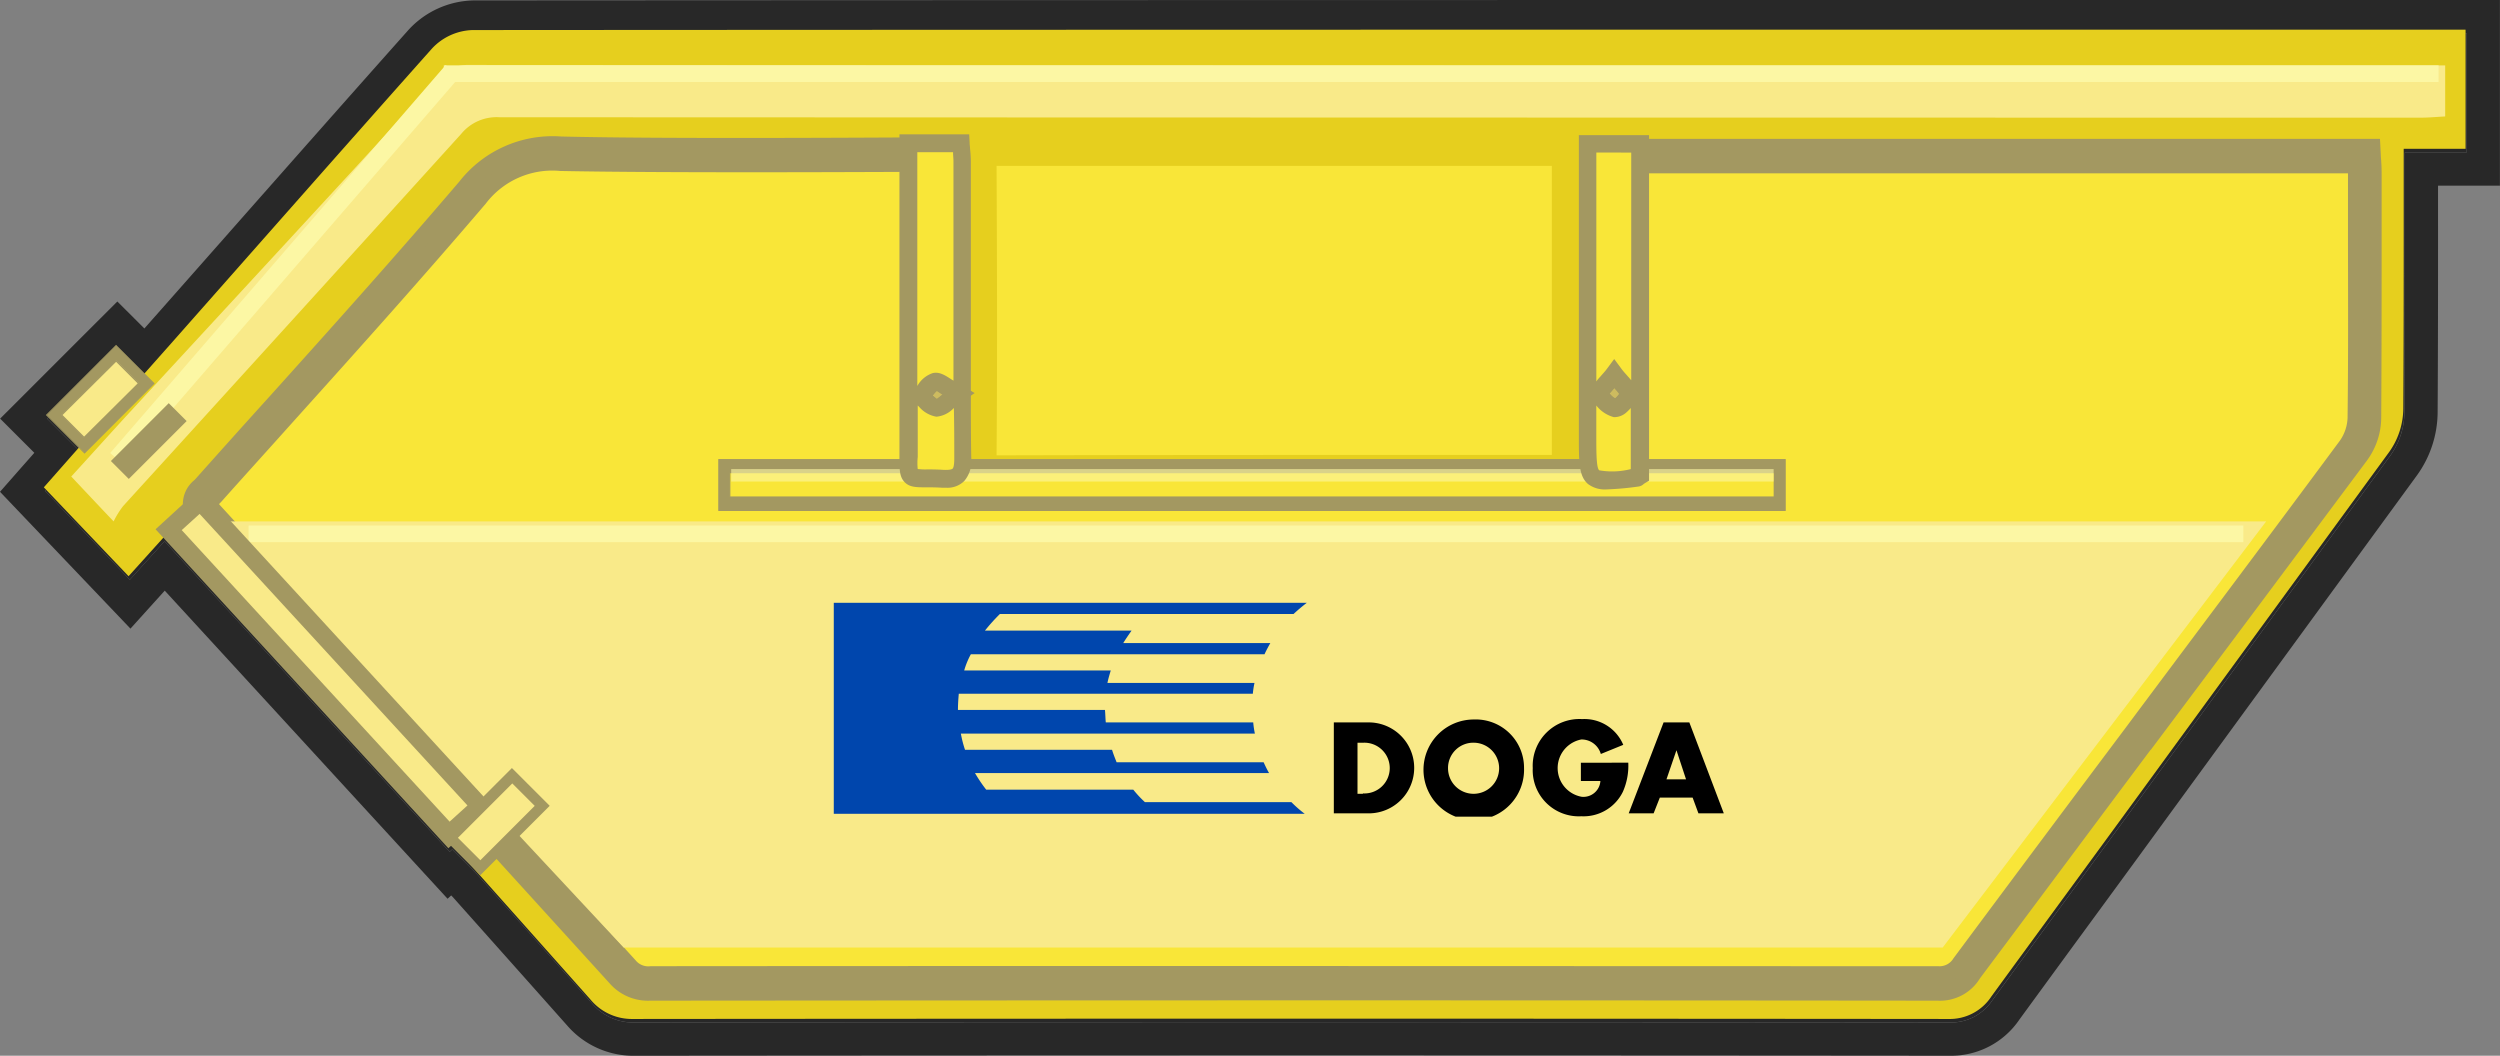 <?xml version="1.0" encoding="UTF-8"?>
<svg xmlns="http://www.w3.org/2000/svg" xmlns:xlink="http://www.w3.org/1999/xlink" id="Gruppe_826" data-name="Gruppe 826" width="206.862" height="87.357" viewBox="0 0 206.862 87.357">
  <rect x="0" y="0" width="206.862" height="87.357" fill="#808080" stroke="none"/>
  <defs>
    <clipPath id="clip-path">
      <rect id="Rechteck_2349" data-name="Rechteck 2349" width="206.862" height="87.357" fill="none"></rect>
    </clipPath>
    <clipPath id="clip-path-3">
      <rect id="Rechteck_2341" data-name="Rechteck 2341" width="86.257" height="1.031" fill="none"></rect>
    </clipPath>
    <clipPath id="clip-path-4">
      <rect id="Rechteck_2343" data-name="Rechteck 2343" width="73.645" height="17.733" fill="none"></rect>
    </clipPath>
  </defs>
  <g id="Gruppe_825" data-name="Gruppe 825" clip-path="url(#clip-path)">
    <g id="Gruppe_820" data-name="Gruppe 820">
      <g id="Gruppe_819" data-name="Gruppe 819" clip-path="url(#clip-path)">
        <path id="Pfad_1152" data-name="Pfad 1152" d="M10.849,45.871l7.011,7.354,2.875-3.185L44.321,75.734l.215-.2,2.04,2.04q4.765,5.344,9.5,10.666a4.457,4.457,0,0,0,3.505,1.615c37.252-.034,73.886-.034,108.87,0A4.112,4.112,0,0,0,171.988,88c4.261-5.842,8.557-11.684,12.818-17.526,6.6-9.038,13.4-18.351,20.1-27.527a6.254,6.254,0,0,0,1.168-3.574c.034-5.155.034-10.378.034-15.43V17.863h5.12V8H196.422C147.211,8,96.35,8,46.314,8.034a4.787,4.787,0,0,0-3.333,1.512C35.73,17.691,28.444,25.973,21.365,33.98l-2.181,2.458-2.321-2.321-.034-.034-5.773,5.773-.034.034L13.732,42.6c-.113.127-.226.256-.34.382Z" transform="translate(-7.121 -5.251)" fill="#282828"></path>
        <path id="Pfad_1153" data-name="Pfad 1153" d="M204.113,2.749v9.863h-5.12v6.083c0,5.052,0,10.275-.034,15.43A6.254,6.254,0,0,1,197.79,37.7c-6.7,9.176-13.506,18.489-20.1,27.527-4.261,5.842-8.557,11.684-12.818,17.526a4.112,4.112,0,0,1-3.54,1.856c-17.492-.017-35.4-.026-53.584-.026s-36.659.009-55.285.026a4.457,4.457,0,0,1-3.505-1.615q-4.725-5.315-9.5-10.666l-2.04-2.04-.215.2L13.614,44.789l-2.875,3.185L3.728,40.62l2.543-2.887c.113-.126.226-.255.34-.382L3.9,34.64l.034-.034,5.773-5.773.034.034,2.321,2.321,2.181-2.458C21.323,20.722,28.609,12.44,35.86,4.3a4.787,4.787,0,0,1,3.333-1.512c50.036-.034,100.9-.034,150.108-.034ZM206.862,0H189.3C140.1,0,89.228,0,39.192.034A7.513,7.513,0,0,0,33.8,2.474c-5.109,5.739-10.292,11.61-15.3,17.287q-3.177,3.6-6.313,7.148l-.241.271-.257-.257-.036-.036-1.944-1.94L7.764,26.889,1.99,32.662l-.033.033L.011,34.639l1.945,1.945.885.884L1.665,38.8,0,40.693l1.739,1.824,7.011,7.354,2.045,2.145,1.986-2.2.851-.943,21.544,23.47,1.858,2.024.3-.275.122.123q4.737,5.314,9.444,10.605l.009.01.009.01a7.238,7.238,0,0,0,5.542,2.518C71,87.34,89.6,87.331,107.744,87.331s36.172.009,53.582.026a6.825,6.825,0,0,0,5.763-2.985q3.2-4.386,6.415-8.771t6.4-8.756c4.374-5.991,8.838-12.1,13.3-18.216l6.79-9.3a9,9,0,0,0,1.707-5.2c.034-5.161.034-10.387.034-15.44V15.361h5.12V0Z" fill="#282828"></path>
        <path id="Pfad_1154" data-name="Pfad 1154" d="M25.3,49.224C24.067,50.6,22.9,51.871,21.8,53.108c-1.581-1.65-3.093-3.265-4.742-4.983,1.684-1.89,3.437-3.883,5.189-5.876Q35.184,27.557,48.157,12.935a3.137,3.137,0,0,1,2.1-.962q80.982-.052,161.93-.034h1.306V18.5h-5.052c-.034.756-.1,1.375-.1,1.959,0,7.079.034,14.124-.034,21.2a4.85,4.85,0,0,1-.859,2.646q-16.392,22.527-32.888,45.053a2.43,2.43,0,0,1-2.165,1.168q-54.435-.052-108.87,0a2.814,2.814,0,0,1-2.268-1.065Q43.775,69.827,26.3,50.255a13.354,13.354,0,0,0-1-1.031M49.359,47.3h1.959c10.963,0,21.96-.034,32.922.034,1.306,0,1.65-.378,1.65-1.718q-.1-12.681,0-25.362c0-1.34-.344-1.753-1.65-1.718-9.21.069-18.42.172-27.63-.034a8.424,8.424,0,0,0-7.389,3.3c-7.217,8.626-14.708,17.011-22.1,25.5-.584.653-1.1,1.134-.206,2.131Q44.394,68.916,61.8,88.5a2.774,2.774,0,0,0,2.3.962q53.868-.052,107.7,0a2.679,2.679,0,0,0,2.44-1.272q16.186-22.166,32.372-44.331a4.967,4.967,0,0,0,.893-2.784c.069-6.873.034-13.712.034-20.585,0-.584-.034-1.2-.069-1.821H147.713V47.3h36.221v2.268H49.428c-.069-.756-.069-1.443-.069-2.268m91.893,0V18.639c-.481-.034-.893-.1-1.271-.1q-23.3,0-46.565-.034c-1.2,0-1.478.412-1.478,1.581.034,8.454.069,16.908,0,25.327,0,1.478.344,1.89,1.787,1.89,15.327-.069,30.654-.034,45.947-.034.515.034,1,.034,1.581.034M21.9,52.008a8.893,8.893,0,0,1,.722-1.306Q36.438,34.774,50.287,18.88a3.731,3.731,0,0,1,3.127-1.443q78.611.052,157.256.034c.653,0,1.306-.069,1.993-.1V13h-1.856q-79.848,0-159.73-.034a3.357,3.357,0,0,0-2.784,1.272C39.84,23.9,31.352,33.451,22.9,43.073c-1.512,1.718-3.024,3.437-4.468,5.12,1.134,1.237,2.131,2.337,3.471,3.815M86.68,18.6V44.379c0,3.437-.412,2.784,2.784,2.921,1.306.069,1.65-.344,1.65-1.718-.069-8.488-.034-16.977-.034-25.465,0-.481-.069-1-.1-1.546-1.409.034-2.715.034-4.3.034m59.865,28.455V18.674h-4.3V43.623c0,4.193,0,4.193,4.089,3.608a1.606,1.606,0,0,1,.206-.172" transform="translate(-11.195 -7.835)" fill="#f9e638"></path>
        <path id="Pfad_1155" data-name="Pfad 1155" d="M168.156,89h0c-34.984-.034-71.618-.034-108.87,0a4.457,4.457,0,0,1-3.505-1.615c-10.756-12.1-21.753-24.4-32.372-36.29L21.072,48.48l-3.505,3.883-7.011-7.354L13.1,42.122c1.2-1.34,2.406-2.749,3.643-4.124l4.33-4.88c7.079-8.007,14.365-16.289,21.616-24.434a4.787,4.787,0,0,1,3.333-1.512c50.036-.034,100.9-.034,150.108-.034h14.811V17h-5.12v6.083c0,5.052,0,10.275-.034,15.43a6.254,6.254,0,0,1-1.168,3.574c-6.7,9.176-13.506,18.489-20.1,27.527-4.261,5.842-8.557,11.684-12.818,17.526A4.112,4.112,0,0,1,168.156,89m-59.349-4.4c21.1,0,40.345,0,58.73.034.515,0,.687-.069,1.1-.584,4.742-6.5,9.485-12.956,14.193-19.451,5.945-8.145,12.1-16.564,18.145-24.881a3.372,3.372,0,0,0,.584-1.821c.069-5.464.034-11.031.034-16.427v-4.3H145.028V42.5h36.221v5.567H43.444V42.5H54.716c8.282,0,16.839,0,25.259.034v-.069c-.069-8.42-.069-16.942,0-25.362v-.069L76.5,17.07c-7.938.069-16.117.1-24.193-.069a6.7,6.7,0,0,0-6.083,2.715C40.969,26,35.505,32.225,30.213,38.273c-2.028,2.3-4.089,4.639-6.117,6.976l-.069.1c10.31,11.478,21.341,23.85,34.743,38.9a1.115,1.115,0,0,0,1.065.412c17.526-.069,33.712-.069,48.971-.069M16.364,45.009l1.031,1.134c3.162-3.643,6.323-7.251,9.45-10.894C32.722,28.513,38.8,21.5,44.75,14.63a5.394,5.394,0,0,1,4.4-1.993c50.826.034,102.478.034,152.445.034h5.155V11.537h-17.32c-46.737,0-95.089,0-142.616-.034a1.708,1.708,0,0,0-1.512.722C39.114,19.269,32.825,26.383,26.742,33.29c-2.268,2.577-4.571,5.155-6.839,7.732-1.031,1.168-2.062,2.371-3.093,3.54a2.747,2.747,0,0,0-.447.447M139.633,17.173V40.438c0,.859,0,1.718.034,2.234a5.074,5.074,0,0,0,.928-.1v-25.4ZM89.356,42.534h.137c12.028-.034,24.262-.034,36.084-.034h9.794V17.07H124.134c-11.375,0-23.162,0-34.743-.034.034,7.423.069,16.22,0,25.259a.671.671,0,0,0-.034.241M84.064,42.5c.309,0,.687,0,1.134.034V42.5c-.034-6.014-.034-12.131-.034-18.007v-7.32h-1.1V42.5Z" transform="translate(-6.928 -4.685)" fill="#e6cf1e"></path>
        <path id="Pfad_1156" data-name="Pfad 1156" d="M168.055,37.2H227.2c.034.619.069,1.2.069,1.753,0,6.633.034,13.265-.034,19.932a4.728,4.728,0,0,1-.893,2.681q-15.98,21.444-31.994,42.854a2.629,2.629,0,0,1-2.406,1.237q-53.249-.052-106.533,0a2.738,2.738,0,0,1-2.268-.928q-17.217-18.918-34.5-37.8c-.893-.962-.378-1.409.206-2.062,7.32-8.213,14.708-16.289,21.856-24.64a8.387,8.387,0,0,1,7.32-3.2c9.107.206,27.114.1,36.256.034" transform="translate(-31.605 -24.302)" fill="#f9e638"></path>
        <path id="Pfad_1157" data-name="Pfad 1157" d="M190.639,105.034h0c-31.479-.034-65.329-.034-106.533,0a3.422,3.422,0,0,1-2.784-1.168c-13.3-14.64-24.262-26.633-34.5-37.768a1.861,1.861,0,0,1,.1-2.887l.1-.1c1.993-2.268,4.021-4.5,6.048-6.736,5.224-5.808,10.653-11.856,15.808-17.9a9.075,9.075,0,0,1,7.835-3.437c8.557.206,24.777.1,36.221.034v1.375c-11.444.069-27.7.137-36.256-.034a7.693,7.693,0,0,0-6.77,2.955c-5.189,6.083-10.585,12.1-15.842,17.939-2.028,2.234-4.021,4.5-6.048,6.736l-.1.1c-.515.584-.515.584-.1,1.031,10.241,11.134,21.2,23.162,34.5,37.8a2.108,2.108,0,0,0,1.787.722c41.2-.034,75.054,0,106.533,0a2.006,2.006,0,0,0,1.856-.962q7.011-9.433,14.09-18.867c5.876-7.87,11.959-15.98,17.9-23.987a4.074,4.074,0,0,0,.756-2.268c.069-5.292.034-10.688.034-15.877V37.712c0-.344-.034-.722-.034-1.065h-58.49V35.272h59.8l.034.619c0,.206.034.378.034.584.034.412.034.825.034,1.237v4.021c0,5.224.034,10.619-.034,15.911a5.468,5.468,0,0,1-1.031,3.093c-5.945,8.007-12.028,16.152-17.9,24.021-4.708,6.289-9.382,12.578-14.09,18.867a3.4,3.4,0,0,1-2.955,1.409" transform="translate(-30.305 -22.991)" fill="#a39861"></path>
        <path id="Pfad_1158" data-name="Pfad 1158" d="M190.545,104.971h0c-31.238-.034-65.088-.034-106.533,0a3.485,3.485,0,0,1-2.818-1.168C67.86,89.129,56.9,77.136,46.691,66a1.908,1.908,0,0,1,.1-2.955l.1-.1c1.993-2.234,4.021-4.5,6.048-6.736C58.169,50.365,63.6,44.351,68.754,38.3a9.039,9.039,0,0,1,7.87-3.471c8.557.172,24.777.1,36.221.034v1.478c-11.478.069-27.7.137-36.256-.034a7.631,7.631,0,0,0-6.736,2.955c-5.189,6.048-10.585,12.1-15.842,17.939-2.028,2.234-4.021,4.468-6.048,6.736l-.1.1c-.481.55-.481.55-.1.962,10.207,11.134,21.169,23.128,34.5,37.8a1.992,1.992,0,0,0,1.718.687c41.445-.034,75.295,0,106.533,0a2.026,2.026,0,0,0,1.821-.928q7.011-9.433,14.09-18.867c5.876-7.87,11.959-15.98,17.9-23.987a4.242,4.242,0,0,0,.756-2.234c.069-5.292.034-10.688.034-15.911V37.581c0-.344-.034-.687-.034-1.031H166.661V35.072h59.83l.034.687c0,.206.034.378.034.584.034.412.034.825.034,1.237v3.986c0,5.224.034,10.619-.034,15.911a5.665,5.665,0,0,1-1.031,3.127c-5.945,8.007-12.028,16.152-17.9,24.021-4.708,6.289-9.382,12.578-14.09,18.867a3.473,3.473,0,0,1-2.99,1.478" transform="translate(-30.211 -22.859)" fill="#a39861"></path>
        <path id="Pfad_1159" data-name="Pfad 1159" d="M189.2,104.347h0c-31.719-.034-65.569-.034-106.533,0a4.206,4.206,0,0,1-3.333-1.409c-13.3-14.64-24.262-26.668-34.5-37.8a2.539,2.539,0,0,1,.1-3.849l.1-.1c1.993-2.234,4.021-4.5,6.048-6.736,5.258-5.842,10.653-11.856,15.808-17.9a9.806,9.806,0,0,1,8.42-3.711c8.557.206,24.743.1,36.187.034h.687l.034,2.852h-.687c-11.478.069-27.7.137-36.29-.034A6.918,6.918,0,0,0,69.061,38.4c-5.189,6.083-10.585,12.1-15.842,17.939-2.028,2.268-4.055,4.5-6.048,6.736l-.1.1c-.034.034-.069.069-.069.1C57.2,74.38,68.167,86.374,81.467,101.013a1.352,1.352,0,0,0,1.237.481c41.479-.034,75.329,0,106.533,0a1.335,1.335,0,0,0,1.272-.653q7.011-9.433,14.09-18.867c5.842-7.835,11.925-15.911,17.9-23.987a3.521,3.521,0,0,0,.619-1.856c.069-5.327.034-10.688.034-15.911v-4.33H164.631V33.038H225.8l.069,1.34c0,.206.034.378.034.55.034.378.034.825.034,1.272V40.29c0,5.189,0,10.55-.034,15.842a6.042,6.042,0,0,1-1.168,3.505c-5.945,7.973-11.994,16.083-17.87,23.918l-.069.069c-4.708,6.289-9.382,12.578-14.09,18.867a3.866,3.866,0,0,1-3.505,1.856m-58.524-1.409c20.894,0,40.07,0,58.524.034v0a2.721,2.721,0,0,0,2.44-1.237q7.011-9.433,14.09-18.867l.069-.069c5.876-7.835,11.925-15.946,17.87-23.918a4.751,4.751,0,0,0,.893-2.715c.069-5.258.034-10.653.034-15.842V36.234c0-.412-.034-.79-.034-1.2,0-.206-.034-.378-.034-.584v-.034H166.006v.1h58.387l.034.653c.034.378.034.722.034,1.065v3.986c0,5.189.034,10.585-.034,15.911a4.54,4.54,0,0,1-.893,2.646c-6.014,8.076-12.062,16.186-17.9,23.987-4.708,6.289-9.382,12.578-14.09,18.867a2.58,2.58,0,0,1-2.371,1.2c-31.2-.034-65.054-.034-106.533,0a2.566,2.566,0,0,1-2.234-.928c-13.334-14.64-24.3-26.668-34.5-37.8-.756-.825-.447-1.272.1-1.89l.1-.1c1.993-2.234,4.021-4.5,6.048-6.736C57.411,49.534,62.806,43.52,68,37.472a8.332,8.332,0,0,1,7.251-3.2c8.385.172,24.125.1,35.568.034v-.1c-11.409.069-27.149.137-35.534-.034a8.375,8.375,0,0,0-7.354,3.23c-5.155,6.048-10.585,12.062-15.808,17.9-2.028,2.268-4.055,4.5-6.048,6.77l-.1.1c-.619.687-.928,1.134-.1,2.028,10.207,11.134,21.169,23.162,34.5,37.8a2.848,2.848,0,0,0,2.3.962c17.114-.034,32.991-.034,48.008-.034" transform="translate(-28.869 -21.547)" fill="#a39861"></path>
        <path id="Pfad_1160" data-name="Pfad 1160" d="M284.116,62.14h-1.581c-15.5,0-31-.034-46.5.034-1.443,0-1.821-.412-1.787-1.821.069-8.179.034-16.324,0-24.5,0-1.134.275-1.512,1.478-1.512q23.558.052,47.081.034c.378,0,.79.034,1.272.069.034,9.176.034,18.282.034,27.7" transform="translate(-153.749 -22.538)" fill="#f9e638"></path>
        <path id="Pfad_1161" data-name="Pfad 1161" d="M232.267,60.292a3.654,3.654,0,0,1-2.784-.962,3.911,3.911,0,0,1-.928-2.852c.069-8.763.034-17.286,0-24.468a3.4,3.4,0,0,1,.893-2.577,3.535,3.535,0,0,1,2.577-.894c11.753.034,23.712.034,35.259.034h11.822a8.449,8.449,0,0,1,.962.069c.137,0,.275.034.447.034l1.821.137V60.292H268.832c-11.994-.034-24.365-.034-36.565,0h0m.206-27.836c.034,7.079.069,15.4,0,23.953,12.131-.034,24.434-.034,36.324-.034h9.622V32.456H232.474Z" transform="translate(-150.012 -18.731)" fill="#e6cf1e"></path>
        <path id="Pfad_1162" data-name="Pfad 1162" d="M20.661,53.406c-1.375-1.443-2.371-2.509-3.505-3.711,1.478-1.615,2.99-3.3,4.5-4.949,8.557-9.279,17.148-18.557,25.671-27.87a3.493,3.493,0,0,1,2.818-1.237q80.776.052,161.552.034h1.89V19.9c-.687.034-1.34.1-1.993.1q-79.487,0-159.009-.034a3.79,3.79,0,0,0-3.162,1.375Q35.456,36.756,21.452,52.134a7.344,7.344,0,0,0-.79,1.272" transform="translate(-11.26 -10.264)" fill="#f9ea89"></path>
        <path id="Pfad_1163" data-name="Pfad 1163" d="M224.649,92.846c-.825.619-1.306,1.2-1.718,1.2-.447,0-.894-.619-1.375-.962.412-.447.756-1.134,1.237-1.272.412-.1.962.481,1.856,1.031" transform="translate(-145.417 -60.255)" fill="#cdbb5f"></path>
        <path id="Pfad_1164" data-name="Pfad 1164" d="M220.83,93.356H220.8a2.618,2.618,0,0,1-1.443-.79c-.137-.1-.241-.241-.344-.309l-.653-.481.55-.619a3.652,3.652,0,0,0,.309-.378,2.58,2.58,0,0,1,1.306-1.1c.584-.137,1.065.206,1.65.584a7.9,7.9,0,0,0,.79.515l1,.584-.928.653c-.275.206-.481.378-.687.55a2.34,2.34,0,0,1-1.512.79m-.344-1.787a1.982,1.982,0,0,0,.344.275c.1-.069.309-.241.481-.378-.172-.1-.344-.241-.481-.309a4.365,4.365,0,0,0-.344.412" transform="translate(-143.317 -58.84)" fill="#a39861"></path>
        <path id="Pfad_1165" data-name="Pfad 1165" d="M386.45,90.038c.584.79,1.2,1.237,1.168,1.684s-.756,1.168-1.1,1.134a1.9,1.9,0,0,1-1.272-1.134c-.069-.378.619-.894,1.2-1.684" transform="translate(-252.852 -59.096)" fill="#cdbb5f"></path>
        <path id="Pfad_1166" data-name="Pfad 1166" d="M385.2,91.315h-.137A2.479,2.479,0,0,1,383.2,89.6c-.137-.619.275-1.065.756-1.615.172-.206.378-.412.55-.653l.584-.79.584.79c.172.241.378.447.55.653a2.265,2.265,0,0,1,.79,1.512,2.372,2.372,0,0,1-.893,1.443,1.715,1.715,0,0,1-.928.378m-.516-1.959a1.682,1.682,0,0,0,.447.412,1.8,1.8,0,0,0,.344-.378,3.745,3.745,0,0,0-.378-.447.034.034,0,0,0-.034-.034l-.034.034a4.365,4.365,0,0,1-.344.412" transform="translate(-251.497 -56.799)" fill="#a39861"></path>
        <path id="Pfad_1167" data-name="Pfad 1167" d="M196.489,160.8H87.344L54.456,125.538h168.8Z" transform="translate(-35.742 -82.396)" fill="#f9ea89"></path>
        <rect id="Rechteck_2336" data-name="Rechteck 2336" width="165.057" height="1.375" transform="translate(36.722 5.408)" fill="#fcf7a4"></rect>
        <rect id="Rechteck_2337" data-name="Rechteck 2337" width="87.323" height="3.093" transform="translate(59.918 38.571)" fill="#f9e638"></rect>
        <path id="Pfad_1168" data-name="Pfad 1168" d="M261.682,115.334H174.256v-3.2h87.391v3.2Zm-87.323-.1h87.219v-3.024H174.359Z" transform="translate(-114.372 -73.601)" fill="#a39861"></path>
        <path id="Pfad_1169" data-name="Pfad 1169" d="M261.306,114.865h-88.25v-4.227h88.25Zm-87.323-1.134h86.395v-1.993H173.984Z" transform="translate(-113.585 -72.617)" fill="#a39861"></path>
        <path id="Pfad_1170" data-name="Pfad 1170" d="M261.275,114.834H172.956v-4.3h88.319Zm-88.25-.1h88.147v-4.124H173.025Zm87.323-1.031H173.884v-2.1h86.5v2.1Zm-86.395-.069h86.326v-1.924H173.953Z" transform="translate(-113.519 -72.551)" fill="#a39861"></path>
        <rect id="Rechteck_2338" data-name="Rechteck 2338" width="42.441" height="1.512" transform="translate(9.116 37.485) rotate(-49.148)" fill="#fcf7a4"></rect>
        <rect id="Rechteck_2339" data-name="Rechteck 2339" width="165.057" height="1.375" transform="translate(20.57 43.485)" fill="#fcf7a4"></rect>
        <g id="Gruppe_818" data-name="Gruppe 818" transform="translate(60.502 38.812)" opacity="0.61" style="isolation: isolate">
          <g id="Gruppe_817" data-name="Gruppe 817">
            <g id="Gruppe_816" data-name="Gruppe 816" clip-path="url(#clip-path-3)">
              <rect id="Rechteck_2340" data-name="Rechteck 2340" width="86.257" height="1.031" fill="#fcf7a4"></rect>
            </g>
          </g>
        </g>
      </g>
    </g>
    <g id="Gruppe_822" data-name="Gruppe 822" transform="translate(68.957 49.843)">
      <g id="Gruppe_821" data-name="Gruppe 821" clip-path="url(#clip-path-4)">
        <path id="Pfad_1171" data-name="Pfad 1171" d="M238.627,161.633H226.5a9.216,9.216,0,0,1-.962-1.031H213.368a12.046,12.046,0,0,1-.928-1.375h24.331c-.172-.309-.309-.584-.447-.893H224.159c-.137-.344-.275-.687-.378-1.031H211.615a9.593,9.593,0,0,1-.344-1.34H235.6a7.512,7.512,0,0,1-.137-.928h-12.2c-.034-.344-.034-.687-.069-1.031H211.031v-.069c0-.412.034-.859.069-1.272h24.331a6.952,6.952,0,0,1,.137-.893H223.4c.069-.344.172-.687.275-1.031H211.547a6.471,6.471,0,0,1,.55-1.34h24.3c.137-.309.309-.619.481-.928H224.709c.206-.344.447-.687.687-1.031H213.265a15.4,15.4,0,0,1,1.237-1.375h24.3a14.254,14.254,0,0,1,1.1-.928H200.756V162.6h38.97a10.018,10.018,0,0,1-1.1-.962" transform="translate(-200.722 -145.104)" fill="#0046ad" fill-rule="evenodd"></path>
        <path id="Pfad_1172" data-name="Pfad 1172" d="M321.156,173.938h2.887a3.763,3.763,0,0,1,0,7.526h-2.887Zm2.406,5.876a2.1,2.1,0,1,0,0-4.193h-.447v4.227h.447Z" transform="translate(-279.746 -164.006)"></path>
        <path id="Pfad_1173" data-name="Pfad 1173" d="M351.072,177.259a4.161,4.161,0,1,1-4.158-4.021,3.995,3.995,0,0,1,4.158,4.021m-6.289,0a2.114,2.114,0,1,0,2.131-2.1,2.09,2.09,0,0,0-2.131,2.1" transform="translate(-293.923 -163.547)"></path>
        <path id="Pfad_1174" data-name="Pfad 1174" d="M376.96,176.746a5.334,5.334,0,0,1-.447,2.406,3.622,3.622,0,0,1-3.437,2.028,3.815,3.815,0,0,1-4.021-3.986,3.869,3.869,0,0,1,4.089-4.055,3.483,3.483,0,0,1,3.4,2.131l-1.856.756a1.655,1.655,0,0,0-1.615-1.2,2.411,2.411,0,0,0,.034,4.742,1.408,1.408,0,0,0,1.546-1.306h-1.615v-1.512Z" transform="translate(-311.185 -163.481)"></path>
        <path id="Pfad_1175" data-name="Pfad 1175" d="M394.733,180.158l-.515,1.306h-2.062l2.887-7.526h2.131l2.852,7.526h-2.1l-.481-1.306Zm1.375-3.918-.825,2.406H396.9Z" transform="translate(-326.347 -164.006)"></path>
      </g>
    </g>
    <g id="Gruppe_824" data-name="Gruppe 824">
      <g id="Gruppe_823" data-name="Gruppe 823" clip-path="url(#clip-path)">
        <path id="Pfad_1176" data-name="Pfad 1176" d="M218.717,34.438h4.364c.034.515.1,1,.1,1.478,0,8.213-.034,16.427.034,24.64,0,1.306-.344,1.718-1.684,1.65-3.265-.137-2.818.481-2.818-2.852-.034-7.663,0-15.327,0-22.99V34.438m4.055,20.757c-.894-.515-1.478-1.134-1.856-1.031-.481.137-.825.825-1.237,1.272.447.344.893.928,1.375.962.447,0,.894-.619,1.718-1.2" transform="translate(-143.54 -22.603)" fill="#f9e638"></path>
        <path id="Pfad_1177" data-name="Pfad 1177" d="M220.371,61.583H220.1c-.515-.034-.928-.034-1.272-.034-.894,0-1.443,0-1.856-.447s-.412-1.031-.412-2.062v-26.7h5.773l.034.687c0,.172.034.344.034.481a10.408,10.408,0,0,1,.069,1.065V53.61l.206.1-.206.137c0,1.753,0,3.54.034,5.292a2.547,2.547,0,0,1-.584,1.89,1.966,1.966,0,0,1-1.546.55m-2.3-1.546a5.1,5.1,0,0,0,.79.034c.344,0,.79,0,1.306.034.619.034.756-.069.79-.1s.137-.172.137-.825c0-1.375,0-2.784-.034-4.193a2.241,2.241,0,0,1-1.443.722,2.416,2.416,0,0,1-1.409-.79l-.137-.137V59.04a4.715,4.715,0,0,0,0,1m1.237-6.083a3.441,3.441,0,0,1,.344.309c.1-.069.309-.241.481-.378-.172-.1-.378-.241-.481-.309a1.879,1.879,0,0,0-.344.378m-1.272-20.138V53.163a2.3,2.3,0,0,1,1.272-1.065c.584-.137,1.065.206,1.65.584.034,0,.034.034.069.034V34.572c0-.241-.034-.481-.034-.756Z" transform="translate(-142.136 -21.225)" fill="#a39861"></path>
        <path id="Pfad_1178" data-name="Pfad 1178" d="M386.586,62.1c-.137.1-.172.137-.206.137-4.124.584-4.124.584-4.124-3.471V34.638h4.364q-.052,13.815-.034,27.458m-2.1-8.42c-.584.79-1.272,1.306-1.168,1.65a1.771,1.771,0,0,0,1.272,1.134c.344.034,1.065-.687,1.1-1.134,0-.378-.619-.859-1.2-1.65" transform="translate(-250.892 -22.735)" fill="#f9e638"></path>
        <path id="Pfad_1179" data-name="Pfad 1179" d="M382.458,61.852a2.306,2.306,0,0,1-1.546-.447c-.756-.653-.756-1.787-.756-4.021V32.538h5.808V61.13l-.344.206c-.034.034-.069.034-.1.069a.763.763,0,0,1-.412.206,24.743,24.743,0,0,1-2.646.241M381.6,54.91v2.44c0,1.443,0,2.715.241,2.921a6.209,6.209,0,0,0,2.612-.1V55.116a3.92,3.92,0,0,1-.378.378,1.483,1.483,0,0,1-1.031.378,2.761,2.761,0,0,1-1.443-.962m1.1-1a1.4,1.4,0,0,0,.481.412,3.419,3.419,0,0,0,.344-.378c-.069-.1-.241-.309-.378-.481l-.034-.034c0,.034-.034.034-.034.069-.137.137-.275.309-.378.412m-1.1-19.932V52.917a3.644,3.644,0,0,1,.344-.412c.172-.206.378-.412.55-.653l.584-.79.584.79c.172.241.378.447.55.653.1.1.172.206.275.309V33.981Z" transform="translate(-249.514 -21.356)" fill="#a39861"></path>
        <rect id="Rechteck_2344" data-name="Rechteck 2344" width="3.505" height="34.296" transform="translate(13.94 43.837) rotate(-42.54)" fill="#f9ea89"></rect>
        <path id="Pfad_1180" data-name="Pfad 1180" d="M63.293,148.049l-23.437-25.5,2.852-2.612,23.437,25.534Zm-22.956-25.5,22.956,25.018L65.63,145.4,42.708,120.419Z" transform="translate(-26.159 -78.721)" fill="#a39861"></path>
        <path id="Pfad_1181" data-name="Pfad 1181" d="M62.143,147.486,38.156,121.334l3.471-3.2L65.614,144.29ZM39.84,121.4l22.372,24.4,1.718-1.581-22.372-24.4Z" transform="translate(-25.044 -77.539)" fill="#a39861"></path>
        <path id="Pfad_1182" data-name="Pfad 1182" d="M61.684,147.333,37.456,120.94l3.711-3.4L65.4,143.931ZM37.937,120.94l23.747,25.912,3.23-2.955L41.167,117.985Zm23.815,24.709L39.14,121.009l1.959-1.821,22.612,24.64Zm-22.131-24.64,22.166,24.125,1.478-1.34L41.1,119.669Z" transform="translate(-24.584 -77.146)" fill="#a39861"></path>
        <rect id="Rechteck_2345" data-name="Rechteck 2345" width="7.251" height="3.505" transform="translate(37.258 69.319) rotate(-45)" fill="#f9ea89"></rect>
        <path id="Pfad_1183" data-name="Pfad 1183" d="M109.683,193.8l-3.127-3.127,5.739-5.739,3.127,3.127Zm-1.856-3.093,1.856,1.856,4.5-4.5-1.856-1.856Z" transform="translate(-69.938 -121.383)" fill="#a39861"></path>
        <rect id="Rechteck_2346" data-name="Rechteck 2346" width="7.251" height="3.505" transform="translate(4.493 34.352) rotate(-45)" fill="#f9ea89"></rect>
        <path id="Pfad_1184" data-name="Pfad 1184" d="M15.5,92.67h0l-2.543-2.543.034-.034,5.155-5.155.034.034,2.509,2.509-.034.034Zm-2.44-2.577,2.44,2.44,5.052-5.052-2.44-2.44Z" transform="translate(-8.504 -55.749)" fill="#a39861"></path>
        <path id="Pfad_1185" data-name="Pfad 1185" d="M14.383,92.1l-3.127-3.127L17,83.238l3.127,3.127Zm-1.89-3.127,1.856,1.856,4.5-4.5L17,84.475Z" transform="translate(-7.388 -54.633)" fill="#a39861"></path>
        <path id="Pfad_1186" data-name="Pfad 1186" d="M14.252,92.042h0l-3.2-3.2.034-.034,5.773-5.773.034.034,3.162,3.162-.034.034Zm-3.093-3.2L14.218,91.9l5.7-5.67-3.059-3.059Zm3.093,1.924h0l-1.924-1.924.034-.034,4.5-4.5.034.034,1.89,1.89-.034.034Zm-1.821-1.924,1.787,1.787,4.433-4.4-1.787-1.787Z" transform="translate(-7.257 -54.502)" fill="#a39861"></path>
        <rect id="Rechteck_2347" data-name="Rechteck 2347" width="6.77" height="2.096" transform="translate(9.174 38.147) rotate(-45)" fill="#a39861"></rect>
      </g>
    </g>
  </g>
</svg>

